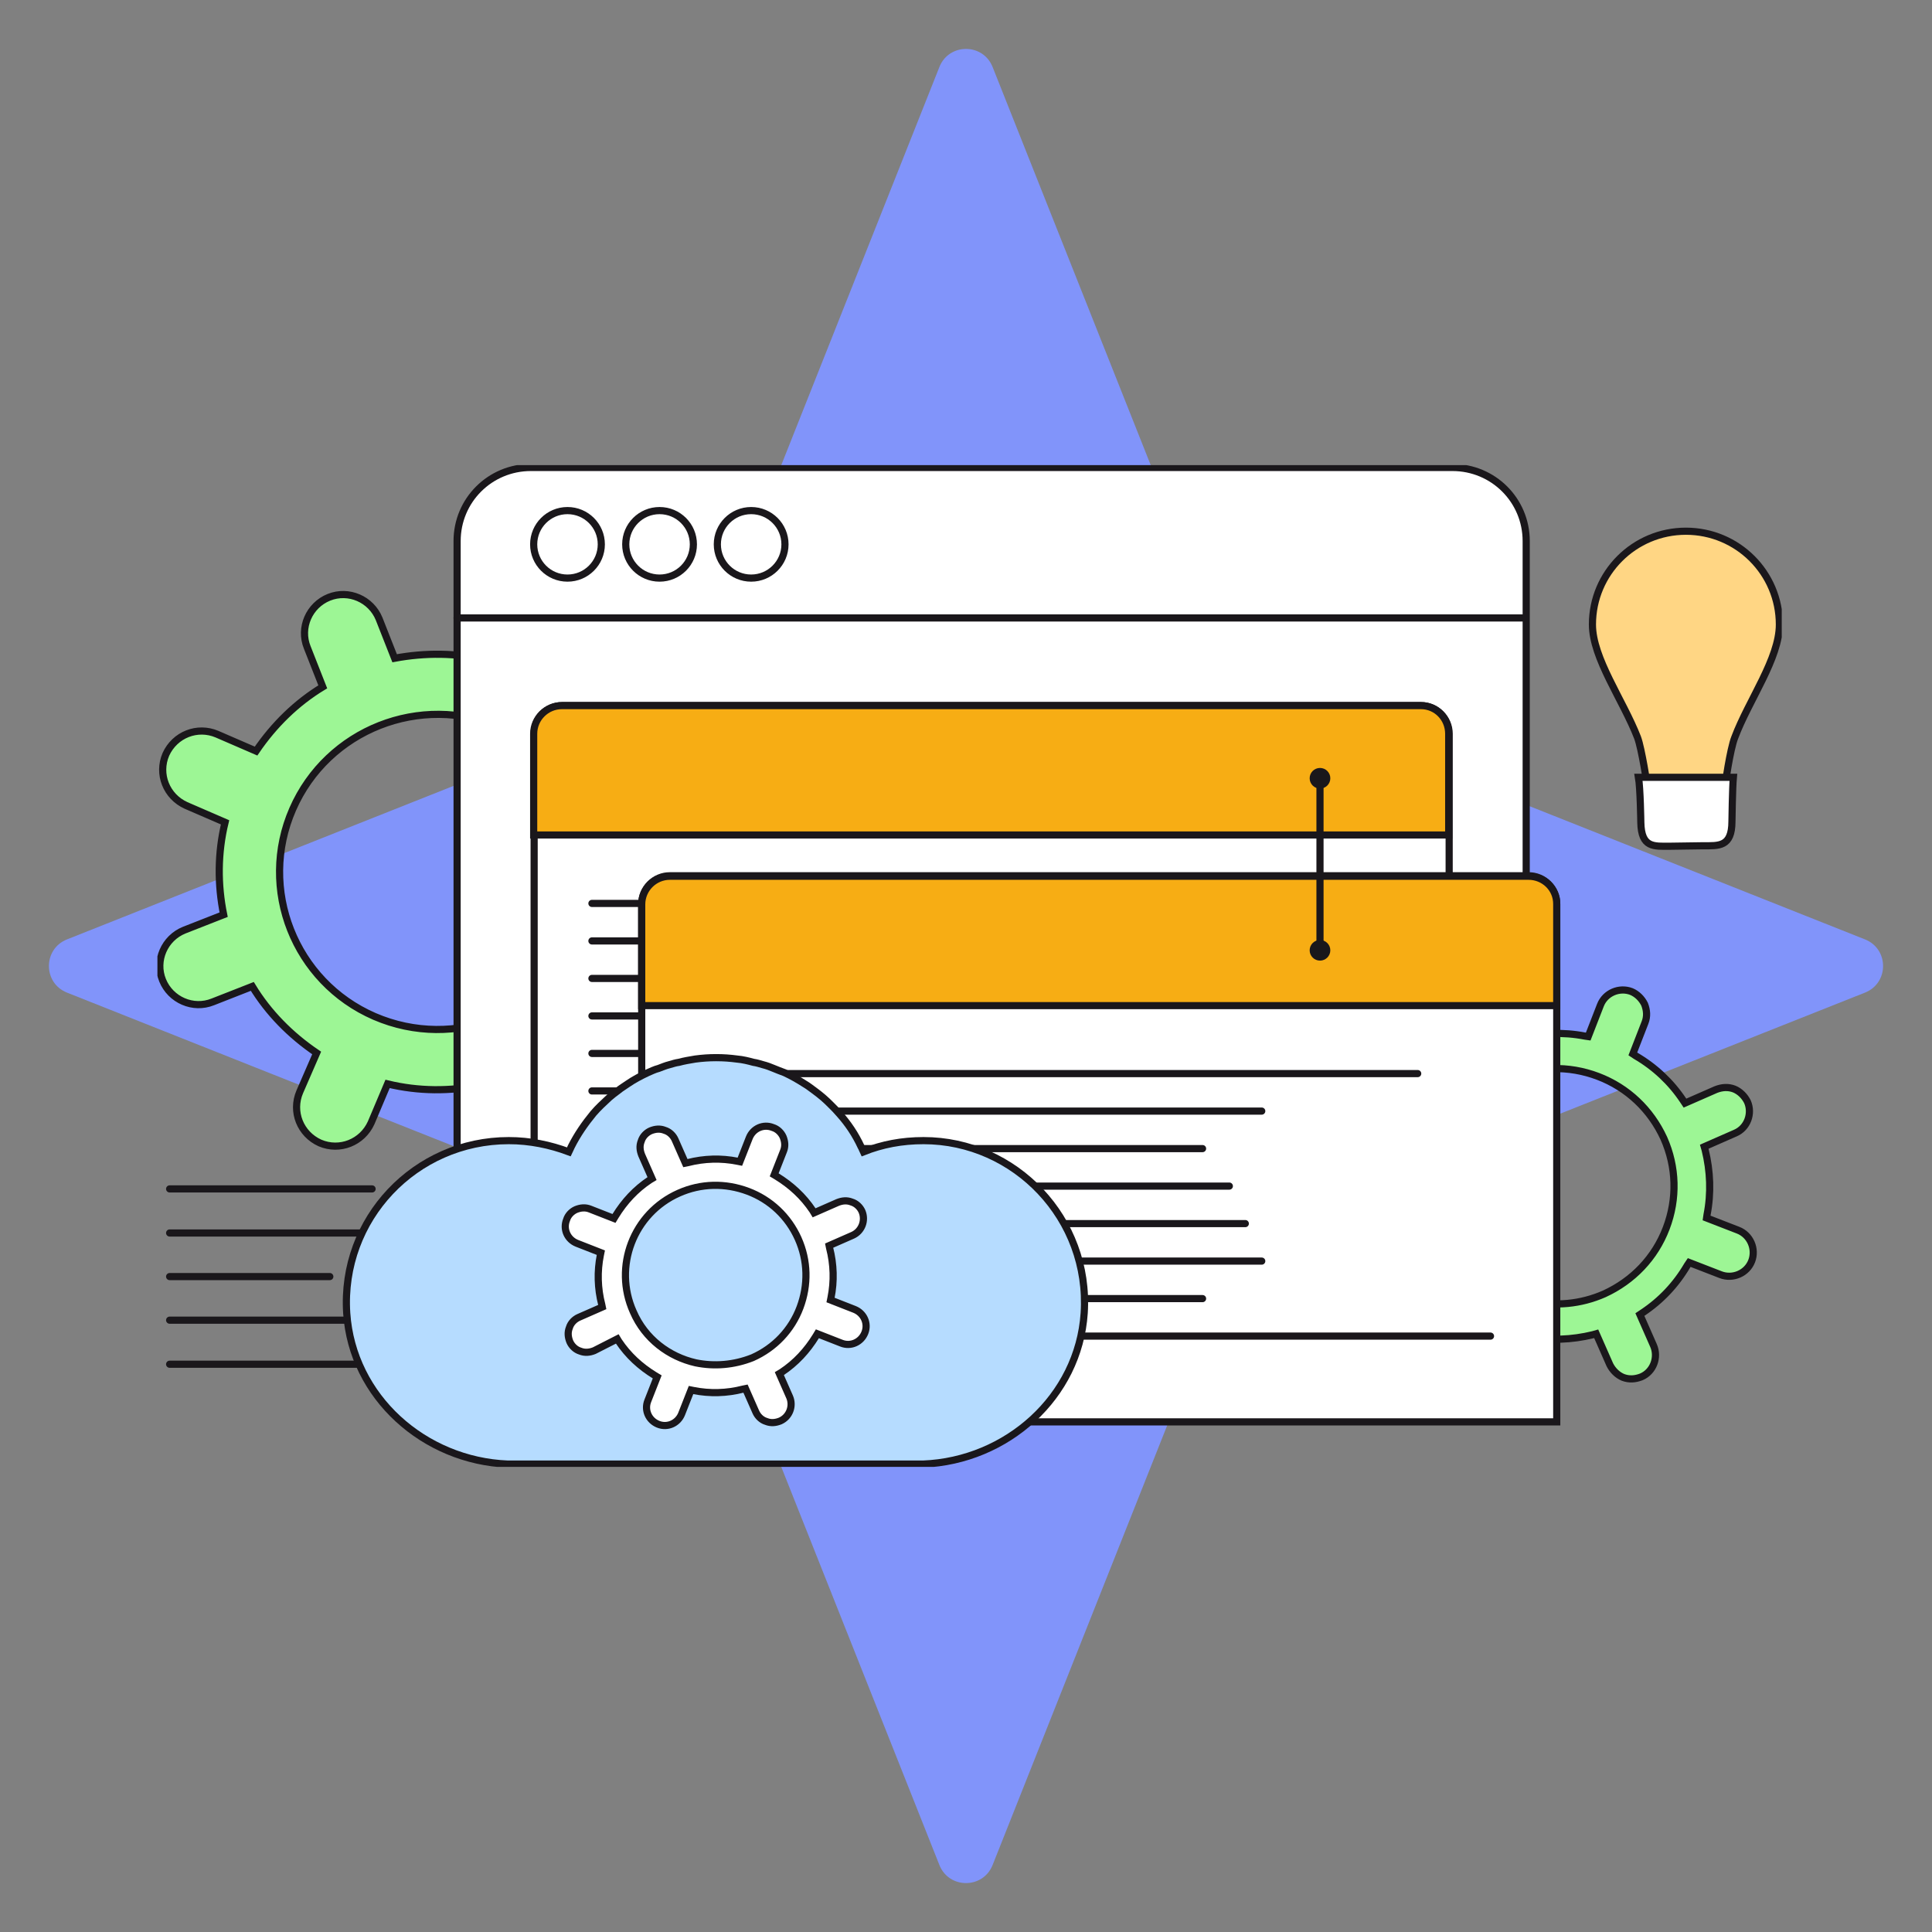 <svg width="270" height="270" viewBox="0 0 270 270" fill="none" xmlns="http://www.w3.org/2000/svg">
<rect x="0" y="0" width="270" height="270" fill="#808080" stroke="none"/>
<path d="M131.282 9.362C132.619 5.997 137.381 5.997 138.718 9.362L172.738 95.022C173.144 96.046 173.955 96.857 174.979 97.263L260.639 131.283C264.004 132.62 264.004 137.382 260.639 138.719L174.979 172.739C173.955 173.145 173.144 173.956 172.738 174.98L138.718 260.64C137.381 264.005 132.619 264.005 131.282 260.64L97.262 174.98C96.856 173.956 96.045 173.145 95.021 172.739L9.361 138.719C5.996 137.382 5.996 132.62 9.361 131.283L95.021 97.263C96.045 96.857 96.856 96.046 97.262 95.022L131.282 9.362Z" fill="#8194FA"/>
<g clip-path="url(#clip0_1205_228)">
<path d="M199.569 177.42L199.832 177.813C201.539 180.368 203.771 182.465 206.462 184.037L206.856 184.299L205.149 188.688C204.493 190.392 205.346 192.357 207.053 193.012C208.76 193.667 210.729 192.816 211.386 191.112L213.092 186.723L213.552 186.789C216.571 187.378 219.657 187.247 222.611 186.527L223.07 186.396L224.974 190.719C225.368 191.505 226.024 192.161 226.812 192.488C227.665 192.816 228.519 192.75 229.372 192.423C231.079 191.702 231.801 189.671 231.079 188.033L229.175 183.71L229.569 183.447C232.129 181.744 234.23 179.517 235.805 176.831L236.068 176.438L240.466 178.141C242.173 178.796 244.142 177.944 244.799 176.241C245.455 174.538 244.602 172.572 242.895 171.917L238.497 170.214L238.562 169.755C239.153 166.742 239.022 163.663 238.3 160.715L238.169 160.256L242.501 158.356C244.208 157.636 244.93 155.605 244.208 153.967C243.814 153.181 243.158 152.526 242.37 152.198C241.517 151.87 240.663 151.936 239.81 152.264L235.477 154.163L235.215 153.77C233.508 151.215 231.276 149.119 228.584 147.547L228.191 147.285L229.897 142.895C230.226 142.044 230.16 141.192 229.832 140.34C229.438 139.554 228.781 138.899 227.994 138.571C226.287 137.916 224.318 138.768 223.661 140.471L221.954 144.861L221.495 144.795C218.475 144.206 215.39 144.337 212.436 145.057L211.976 145.188L210.073 140.864C209.679 140.078 209.022 139.423 208.235 139.096C207.381 138.768 206.528 138.834 205.674 139.161C204.887 139.554 204.23 140.209 203.902 140.995C203.574 141.847 203.639 142.699 203.968 143.55L205.871 147.874L205.477 148.136C202.917 149.84 200.817 152.067 199.241 154.753L198.979 155.146L194.58 153.443C193.727 153.115 192.874 153.181 192.02 153.508C191.233 153.901 190.576 154.556 190.248 155.343C189.591 157.046 190.445 159.011 192.152 159.666L196.55 161.37L196.484 161.828C195.893 164.842 196.025 167.921 196.747 170.869L196.878 171.328L192.545 173.228C191.758 173.621 191.101 174.276 190.773 175.062C190.445 175.914 190.51 176.765 190.839 177.617C191.233 178.403 191.889 179.058 192.677 179.386C193.53 179.713 194.383 179.648 195.237 179.32L199.569 177.42ZM213.946 181.81C209.022 180.696 204.69 177.42 202.458 172.507C198.716 164.252 202.458 154.491 210.729 150.757C214.733 148.988 219.197 148.857 223.333 150.429C227.469 152.002 230.685 155.081 232.523 159.077C234.296 163.073 234.427 167.528 232.851 171.655C231.276 175.783 228.191 178.993 224.186 180.827C220.904 182.268 217.294 182.596 213.946 181.81Z" fill="#9DF695" stroke="#1A171B" stroke-miterlimit="10"/>
<path d="M96.244 131.169L90.796 128.81C91.846 124.486 91.846 120.097 90.993 115.904L96.507 113.742C99.264 112.629 100.643 109.484 99.527 106.732C98.411 103.981 95.26 102.605 92.503 103.719L86.988 105.881C84.757 102.212 81.671 99.067 77.995 96.578L80.358 91.141C81.54 88.389 80.293 85.244 77.536 84C74.778 82.82 71.627 84.065 70.38 86.817L68.017 92.254C63.816 91.206 59.352 91.206 55.151 91.992L52.984 86.489C51.868 83.738 48.718 82.362 45.96 83.476C43.203 84.589 41.825 87.734 42.941 90.485L45.107 95.988C41.431 98.216 38.28 101.295 35.785 104.964L30.337 102.605C27.58 101.426 24.429 102.671 23.182 105.422C22 108.174 23.247 111.318 26.004 112.563L31.453 114.922C30.403 119.245 30.403 123.635 31.256 127.827L25.742 129.989C22.985 131.103 21.606 134.248 22.722 136.999C23.838 139.751 26.989 141.126 29.746 140.013L35.26 137.851C37.492 141.52 40.578 144.664 44.254 147.154L41.89 152.591C40.709 155.343 41.956 158.487 44.713 159.732C47.47 160.911 50.621 159.666 51.868 156.915L54.166 151.477C58.499 152.526 62.897 152.526 67.098 151.674L69.264 157.177C70.38 159.929 73.531 161.304 76.288 160.191C79.045 159.077 80.424 155.932 79.308 153.181L77.142 147.678C80.818 145.45 83.969 142.371 86.463 138.703L91.912 141.061C94.669 142.24 97.82 140.995 99.067 138.244C100.249 135.558 99.001 132.348 96.244 131.169ZM52.328 142.044C41.168 137.196 36.048 124.224 40.906 113.087C45.764 101.95 58.761 96.84 69.921 101.623C81.08 106.47 86.201 119.442 81.343 130.579C76.551 141.782 63.553 146.892 52.328 142.044Z" fill="#9DF695" stroke="#1A171B" stroke-miterlimit="10" stroke-linecap="round"/>
<path d="M23.707 166.152H52" stroke="#1A171B" stroke-miterlimit="10" stroke-linecap="round"/>
<path d="M23.707 172.311H61.584" stroke="#1A171B" stroke-miterlimit="10" stroke-linecap="round"/>
<path d="M23.707 178.403H46.092" stroke="#1A171B" stroke-miterlimit="10" stroke-linecap="round"/>
<path d="M23.707 184.496H59.877" stroke="#1A171B" stroke-miterlimit="10" stroke-linecap="round"/>
<path d="M23.707 190.654H71.365" stroke="#1A171B" stroke-miterlimit="10" stroke-linecap="round"/>
<path d="M213.224 194.65H63.881V75.614C63.881 69.915 68.477 65.329 74.188 65.329H202.983C208.694 65.329 213.289 69.915 213.289 75.614V194.65H213.224Z" fill="white" stroke="#1A171B" stroke-miterlimit="10" stroke-linecap="round"/>
<path d="M202.458 174.931H74.647V102.54C74.647 100.378 76.42 98.609 78.586 98.609H198.585C200.751 98.609 202.523 100.378 202.523 102.54V174.931H202.458Z" stroke="#1A171B" stroke-miterlimit="10" stroke-linecap="round"/>
<path d="M198.585 98.609H78.52C76.354 98.609 74.582 100.378 74.582 102.54V116.69H202.458V102.54C202.458 100.378 200.751 98.609 198.585 98.609Z" fill="#F7AD14" stroke="#1A171B" stroke-miterlimit="10" stroke-linecap="round"/>
<path d="M63.881 86.358H213.224" stroke="#1A171B" stroke-miterlimit="10" stroke-linecap="round"/>
<path d="M79.308 80.79C81.918 80.79 84.034 78.678 84.034 76.073C84.034 73.468 81.918 71.356 79.308 71.356C76.698 71.356 74.582 73.468 74.582 76.073C74.582 78.678 76.698 80.79 79.308 80.79Z" stroke="#1A171B" stroke-miterlimit="10" stroke-linecap="round"/>
<path d="M92.174 80.79C94.785 80.79 96.901 78.678 96.901 76.073C96.901 73.468 94.785 71.356 92.174 71.356C89.564 71.356 87.448 73.468 87.448 76.073C87.448 78.678 89.564 80.79 92.174 80.79Z" stroke="#1A171B" stroke-miterlimit="10" stroke-linecap="round"/>
<path d="M104.975 80.79C107.585 80.79 109.702 78.678 109.702 76.073C109.702 73.468 107.585 71.356 104.975 71.356C102.365 71.356 100.249 73.468 100.249 76.073C100.249 78.678 102.365 80.79 104.975 80.79Z" stroke="#1A171B" stroke-miterlimit="10" stroke-linecap="round"/>
<path d="M82.722 126.255H183.027" stroke="#1A171B" stroke-miterlimit="10" stroke-linecap="round"/>
<path d="M82.722 131.496H161.233" stroke="#1A171B" stroke-miterlimit="10" stroke-linecap="round"/>
<path d="M82.722 136.737H152.962" stroke="#1A171B" stroke-miterlimit="10" stroke-linecap="round"/>
<path d="M82.722 141.978H181.977" stroke="#1A171B" stroke-miterlimit="10" stroke-linecap="round"/>
<path d="M82.722 147.219H158.935" stroke="#1A171B" stroke-miterlimit="10" stroke-linecap="round"/>
<path d="M82.722 152.46H161.233" stroke="#1A171B" stroke-miterlimit="10" stroke-linecap="round"/>
<path d="M82.722 157.701H152.962" stroke="#1A171B" stroke-miterlimit="10" stroke-linecap="round"/>
<path d="M82.722 162.942H193.268" stroke="#1A171B" stroke-miterlimit="10" stroke-linecap="round"/>
<path d="M217.556 198.712H89.68V126.321C89.68 124.159 91.452 122.39 93.619 122.39H213.617C215.784 122.39 217.556 124.159 217.556 126.321V198.712Z" fill="white" stroke="#1A171B" stroke-miterlimit="10" stroke-linecap="round"/>
<path d="M213.617 122.456H93.619C91.452 122.456 89.68 124.224 89.68 126.386V140.537H217.556V126.321C217.556 124.159 215.784 122.456 213.617 122.456Z" fill="#F7AD14" stroke="#1A171B" stroke-miterlimit="10" stroke-linecap="round"/>
<path d="M97.82 150.036H198.125" stroke="#1A171B" stroke-miterlimit="10" stroke-linecap="round"/>
<path d="M97.82 155.277H176.331" stroke="#1A171B" stroke-miterlimit="10" stroke-linecap="round"/>
<path d="M97.82 160.518H168.06" stroke="#1A171B" stroke-miterlimit="10" stroke-linecap="round"/>
<path d="M97.82 165.759H171.802" stroke="#1A171B" stroke-miterlimit="10" stroke-linecap="round"/>
<path d="M97.82 171H174.034" stroke="#1A171B" stroke-miterlimit="10" stroke-linecap="round"/>
<path d="M97.82 176.241H176.331" stroke="#1A171B" stroke-miterlimit="10" stroke-linecap="round"/>
<path d="M97.82 181.482H168.06" stroke="#1A171B" stroke-miterlimit="10" stroke-linecap="round"/>
<path d="M97.82 186.723H208.3" stroke="#1A171B" stroke-miterlimit="10" stroke-linecap="round"/>
<path d="M248.672 87.275C248.672 80.069 242.829 74.238 235.608 74.238C228.387 74.238 222.545 80.069 222.545 87.275C222.545 91.992 226.812 97.823 228.847 103.064C229.438 104.636 230.226 109.877 230.226 109.877H241.057C241.057 109.877 241.779 104.702 242.435 103.064C244.405 97.823 248.672 92.058 248.672 87.275Z" fill="#FFD684" stroke="#1A171B" stroke-miterlimit="10" stroke-linecap="round"/>
<path d="M228.978 108.632C229.241 110.139 229.307 114.922 229.307 114.922C229.372 118.525 231.145 118.263 233.377 118.263L237.972 118.197C240.204 118.197 242.042 118.394 242.042 114.79C242.042 114.79 242.107 110.074 242.239 108.632H228.978Z" fill="white" stroke="#1A171B" stroke-miterlimit="10" stroke-linecap="round"/>
<path d="M184.471 110.205C185.269 110.205 185.915 109.56 185.915 108.764C185.915 107.968 185.269 107.322 184.471 107.322C183.673 107.322 183.027 107.968 183.027 108.764C183.027 109.56 183.673 110.205 184.471 110.205Z" fill="#1A171B"/>
<path d="M184.471 132.806V108.763" stroke="#1A171B" stroke-miterlimit="10" stroke-linecap="round"/>
<path d="M184.471 134.248C185.269 134.248 185.915 133.602 185.915 132.807C185.915 132.011 185.269 131.365 184.471 131.365C183.673 131.365 183.027 132.011 183.027 132.807C183.027 133.602 183.673 134.248 184.471 134.248Z" fill="#1A171B"/>
<path d="M151.517 183.513C150.73 195.24 140.686 204.149 129.001 204.608C128.739 204.608 128.41 204.608 128.082 204.608H71.825C71.562 204.608 71.234 204.608 70.971 204.608C59.286 204.149 49.243 195.24 48.455 183.513C47.602 170.345 58.039 159.404 71.102 159.404C74.056 159.404 76.879 159.994 79.505 160.977C79.636 160.715 79.702 160.518 79.833 160.256C80.686 158.553 81.737 157.046 82.918 155.605C83.247 155.211 83.641 154.818 83.969 154.491C84.363 154.098 84.757 153.77 85.15 153.377C85.544 153.05 85.938 152.722 86.398 152.394C86.791 152.067 87.251 151.805 87.71 151.477C88.564 150.888 89.549 150.364 90.533 149.905C90.993 149.708 91.518 149.446 92.043 149.315C92.568 149.119 93.028 148.922 93.553 148.791C94.012 148.66 94.406 148.529 94.866 148.464C95.588 148.267 96.376 148.136 97.163 148.005C98.148 147.874 99.067 147.809 100.052 147.809C100.052 147.809 100.052 147.809 100.117 147.809C101.102 147.809 102.021 147.874 103.006 148.005C103.794 148.071 104.581 148.267 105.303 148.464C105.763 148.529 106.157 148.66 106.616 148.791C107.141 148.922 107.667 149.119 108.126 149.315C108.586 149.512 109.111 149.708 109.636 149.905C110.621 150.364 111.54 150.888 112.459 151.477C112.918 151.739 113.312 152.067 113.772 152.394C114.231 152.722 114.625 153.05 115.019 153.377C115.413 153.705 115.807 154.098 116.2 154.491C116.529 154.818 116.923 155.211 117.251 155.605C118.498 156.98 119.548 158.553 120.336 160.256C120.467 160.452 120.533 160.715 120.664 160.977C123.29 159.928 126.047 159.404 129.067 159.404C141.868 159.404 152.371 170.345 151.517 183.513Z" fill="#B6DCFF" stroke="#1A171B" stroke-miterlimit="10" stroke-linecap="round"/>
<path d="M86.266 187.116L86.463 187.444C87.776 189.409 89.483 190.981 91.518 192.226L91.846 192.423L90.533 195.764C90.008 197.074 90.665 198.515 91.978 199.039C93.29 199.564 94.735 198.908 95.26 197.598L96.573 194.257L96.901 194.323C99.198 194.781 101.562 194.716 103.859 194.126L104.187 194.06L105.632 197.336C105.894 197.926 106.419 198.45 107.076 198.646C107.732 198.908 108.389 198.843 109.045 198.581C110.358 197.991 110.883 196.484 110.358 195.24L108.914 191.964L109.242 191.768C111.211 190.457 112.787 188.754 114.034 186.723L114.231 186.396L117.579 187.706C118.892 188.23 120.336 187.575 120.861 186.265C121.386 184.954 120.73 183.513 119.417 182.989L116.069 181.679L116.135 181.351C116.594 179.058 116.529 176.7 115.938 174.407L115.872 174.079L119.154 172.638C120.467 172.048 120.993 170.542 120.467 169.297C120.205 168.707 119.68 168.183 119.023 167.987C118.367 167.725 117.71 167.79 117.054 168.052L113.772 169.493L113.575 169.166C112.262 167.2 110.555 165.628 108.52 164.383L108.192 164.187L109.505 160.846C109.767 160.191 109.702 159.535 109.439 158.88C109.176 158.291 108.651 157.767 107.995 157.57C106.682 157.046 105.238 157.701 104.713 159.011L103.4 162.352L103.071 162.287C100.774 161.828 98.411 161.894 96.113 162.484L95.785 162.549L94.341 159.273C94.078 158.684 93.553 158.16 92.897 157.963C92.24 157.701 91.584 157.767 90.927 158.029C90.336 158.291 89.811 158.815 89.614 159.47C89.352 160.125 89.417 160.78 89.68 161.435L91.124 164.711L90.796 164.907C88.826 166.218 87.251 167.921 86.004 169.952L85.807 170.279L82.459 168.969C81.802 168.707 81.146 168.773 80.49 169.035C79.899 169.297 79.374 169.821 79.177 170.476C78.652 171.786 79.308 173.228 80.621 173.752L83.969 175.062L83.903 175.389C83.444 177.682 83.509 180.041 84.1 182.334L84.166 182.661L80.883 184.103C80.293 184.365 79.767 184.889 79.571 185.544C79.308 186.199 79.374 186.854 79.636 187.509C79.899 188.099 80.424 188.623 81.08 188.82C81.737 189.082 82.393 189.016 83.05 188.754L86.266 187.116ZM97.229 190.457C93.487 189.606 90.139 187.116 88.498 183.316C85.676 177.027 88.498 169.559 94.866 166.742C97.951 165.366 101.365 165.301 104.516 166.48C107.667 167.659 110.161 170.017 111.54 173.097C112.918 176.176 112.984 179.582 111.802 182.727C110.621 185.871 108.257 188.361 105.172 189.737C102.546 190.785 99.789 190.981 97.229 190.457Z" fill="white" stroke="#1A171B" stroke-miterlimit="10"/>
</g>
<defs>
<clipPath id="clip0_1205_228">
<rect width="227" height="140" fill="white" transform="translate(22 65.001)"/>
</clipPath>
</defs>
</svg>
